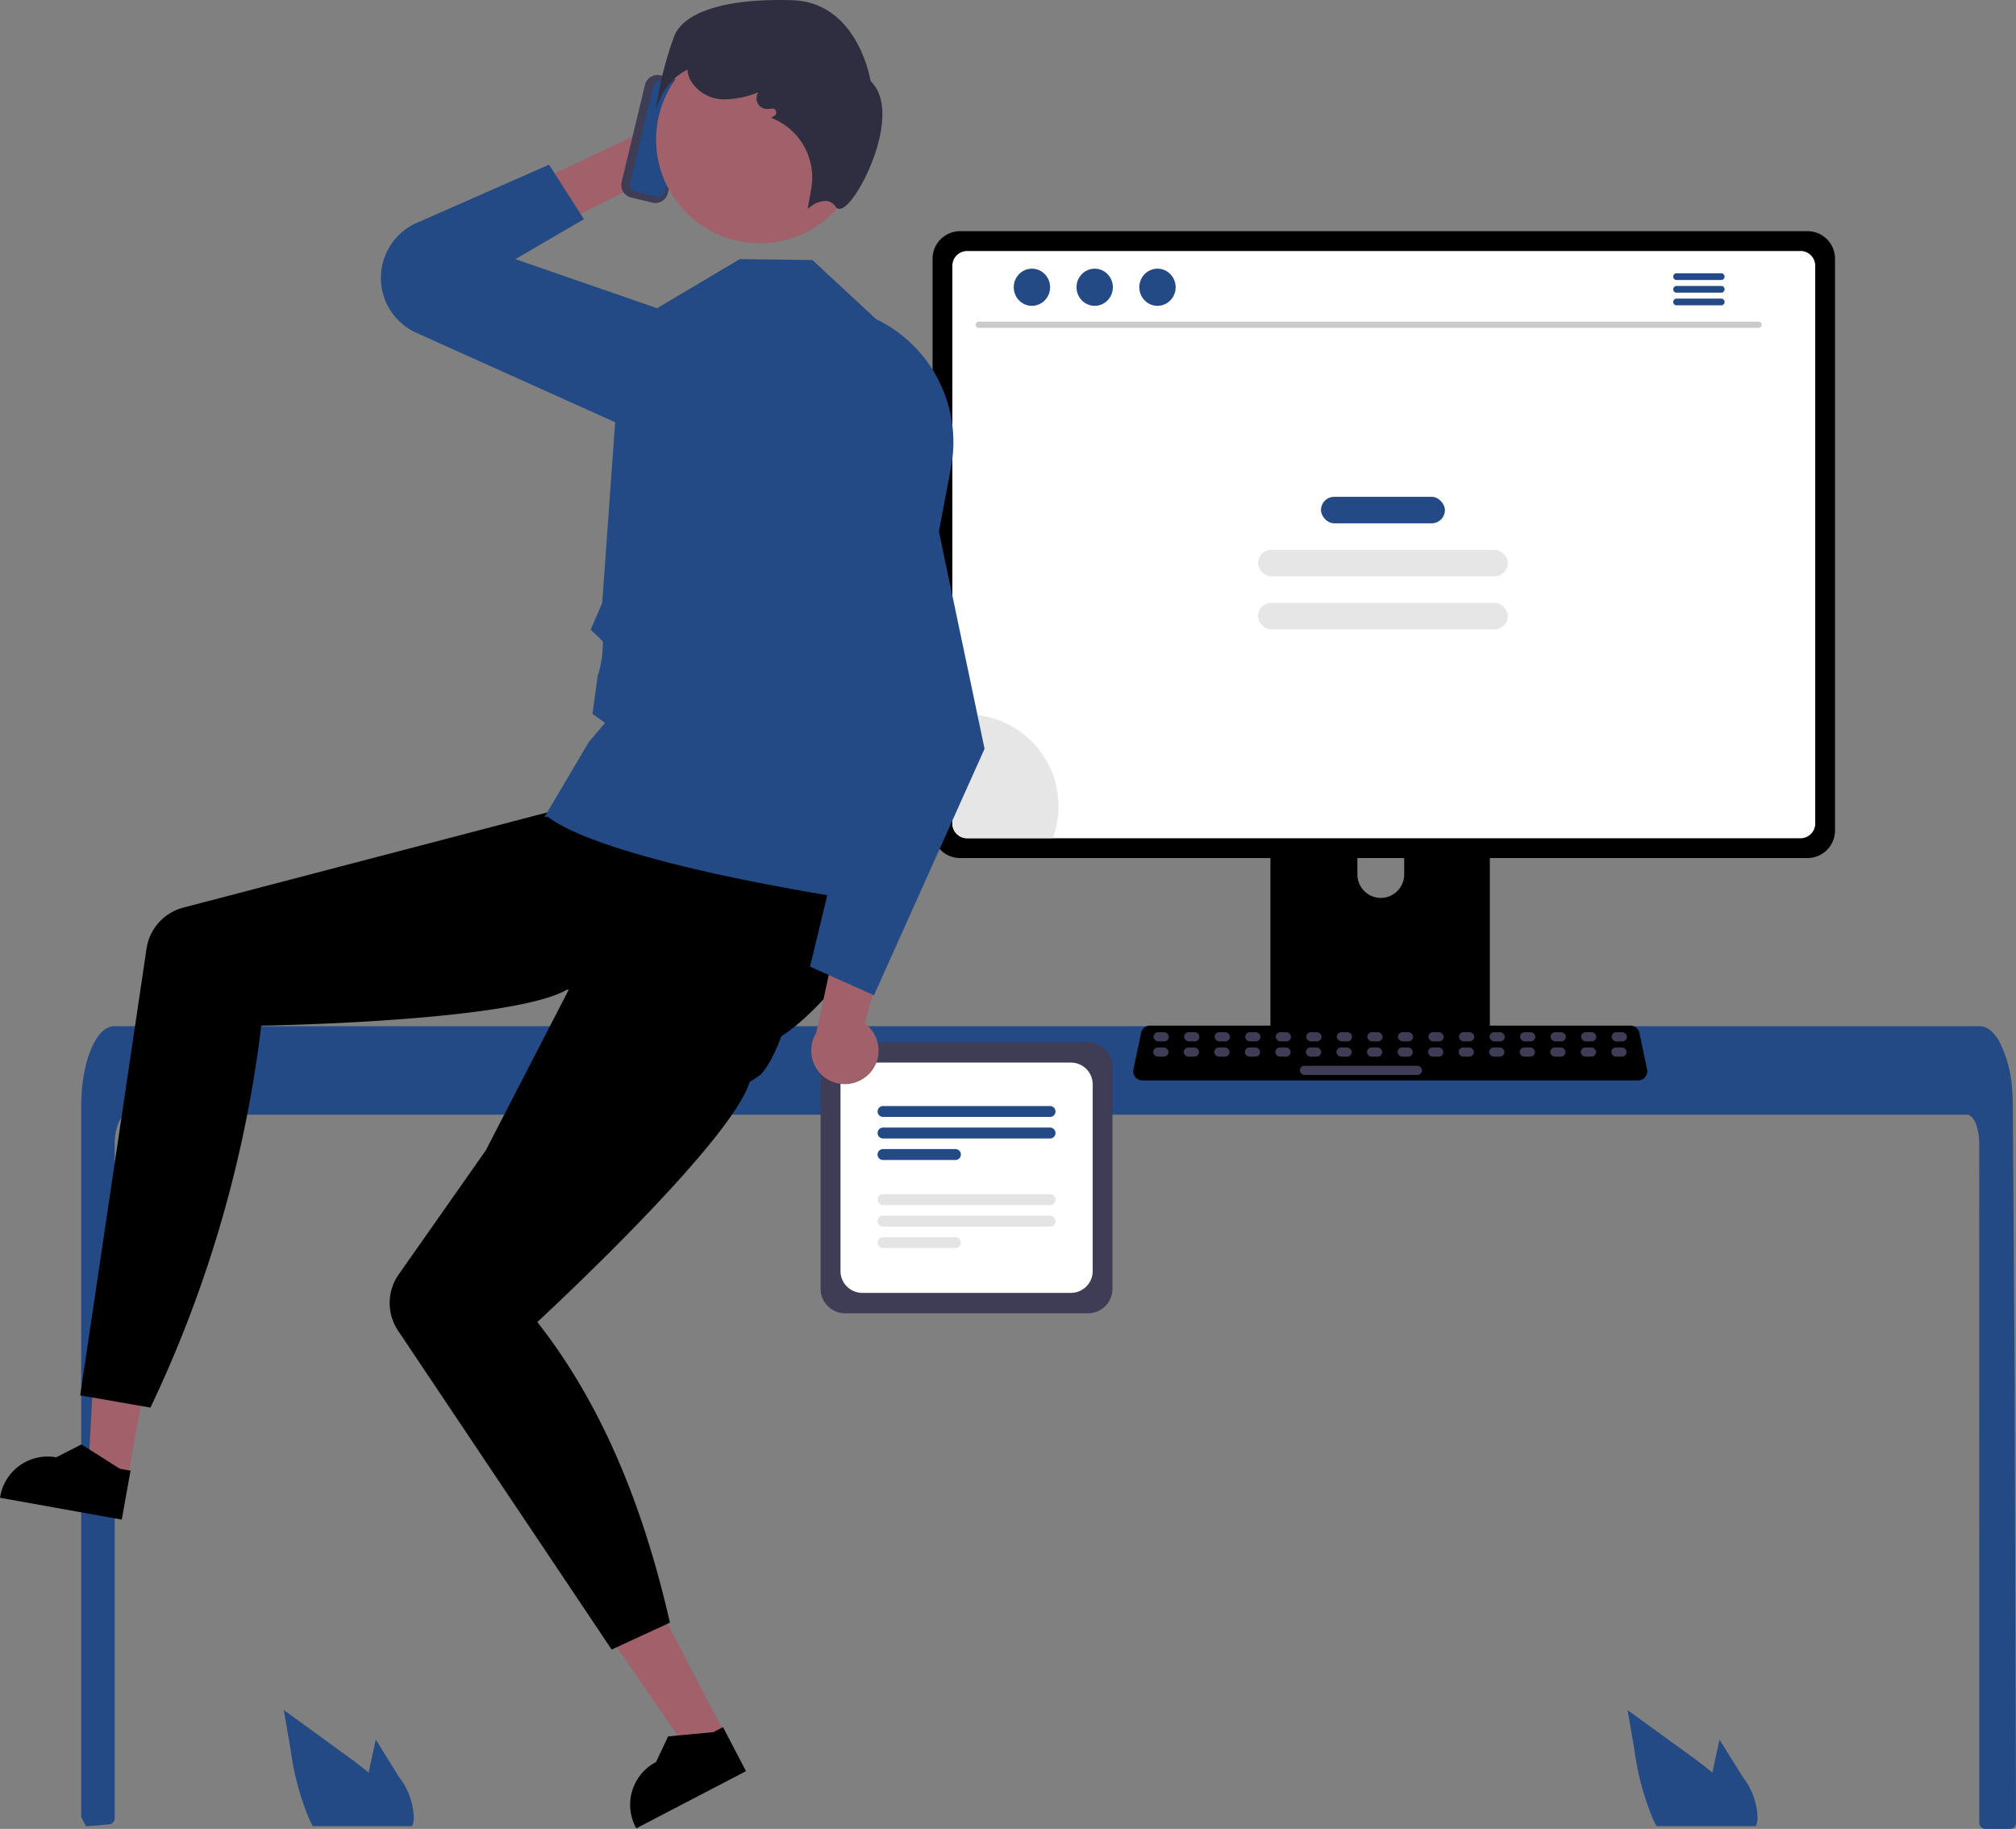 <svg xmlns="http://www.w3.org/2000/svg" width="150.29" height="136.335" viewBox="0 0 150.29 136.335">
  <rect x="0" y="0" width="150.29" height="136.335" fill="#808080" stroke="none"/>
  <g id="undraw_on_the_office_re_cxds" transform="translate(-13.579)">
    <path id="Tracé_8183" data-name="Tracé 8183" d="M431.331,185.706l1.949,3.047,6.955-3.448,3.576-1.093a2.776,2.776,0,0,0,1.094-4.673h0a2.776,2.776,0,0,0-3.858.046l-3,2.97Z" transform="translate(-377.51 -172.273)" fill="#a0616a"/>
    <path id="Tracé_8184" data-name="Tracé 8184" d="M394.437,208.174l-2.6-4.063-9.856,4.336a4.487,4.487,0,0,0-2.643,3.534h0a4.487,4.487,0,0,0,2.56,4.643l15.711,7.065a4.581,4.581,0,0,0,6.036-2.125h0a4.581,4.581,0,0,0-2.53-6.33l-11.785-4.08Z" transform="translate(-337.327 -191.836)" fill="#234a84"/>
    <path id="Tracé_8185" data-name="Tracé 8185" d="M422.64,495.014c0-1.22-.41-2.211-.913-2.213H284.558c-.505,0-.913.993-.915,2.213v50.234a.456.456,0,0,1-.412.454q-.552.053-1.1.1l-.027,0c-.2.018-.4.032-.6.048h0q-.155-.286-.306-.577a.458.458,0,0,1-.052-.212V492.143c0-.337.014-.676.036-1.011a12.957,12.957,0,0,1,.171-1.371c.385-2.115,1.254-3.547,2.243-3.552H422.695a1.066,1.066,0,0,1,.419.089,1.634,1.634,0,0,1,.517.362,3.205,3.205,0,0,1,.508.694,9.139,9.139,0,0,1,.958,3.627c0,.014,0,.027,0,.041.032.369.048.745.046,1.12l.032,4.879.02,2.91.061,9.13.023,3.242.1,33.286h0a.455.455,0,0,1-.455.455H423.1a.455.455,0,0,1-.455-.455Z" transform="translate(-261.512 -409.709)" fill="#234a84"/>
    <path id="Tracé_8186" data-name="Tracé 8186" d="M91.467,442.689l-2.951-.53.64-11.636,4.356.782Z" transform="translate(-68.363 -332.505)" fill="#a0616a"/>
    <path id="Tracé_8187" data-name="Tracé 8187" d="M263.654,628.755l-9.076-1.63.021-.115a3.589,3.589,0,0,1,4.167-2.9h0l1.884-.96,2.867,1.813.792.142Z" transform="translate(-240.999 -515.474)"/>
    <path id="Tracé_8188" data-name="Tracé 8188" d="M543.21,511.628h-18.1a1.831,1.831,0,0,1-1.829-1.829V493.24a1.831,1.831,0,0,1,1.829-1.829h18.1a1.831,1.831,0,0,1,1.829,1.829V509.8A1.831,1.831,0,0,1,543.21,511.628Z" transform="translate(-448.527 -413.726)" fill="#3f3d56"/>
    <path id="Tracé_8189" data-name="Tracé 8189" d="M546.949,515.276H531.4a1.626,1.626,0,0,1-1.624-1.624V499.732a1.626,1.626,0,0,1,1.624-1.624h15.553a1.626,1.626,0,0,1,1.624,1.624v13.919A1.626,1.626,0,0,1,546.949,515.276Z" transform="translate(-453.539 -418.898)" fill="#fff"/>
    <path id="Tracé_8190" data-name="Tracé 8190" d="M554.793,513.152h-12.45a.406.406,0,1,1,0-.812h12.45a.406.406,0,1,1,0,.812Z" transform="translate(-462.934 -429.891)" fill="#234a84"/>
    <path id="Tracé_8191" data-name="Tracé 8191" d="M554.793,520.2h-12.45a.406.406,0,0,1,0-.812h12.45a.406.406,0,0,1,0,.812Z" transform="translate(-462.934 -435.333)" fill="#234a84"/>
    <path id="Tracé_8192" data-name="Tracé 8192" d="M547.74,527.247h-5.4a.406.406,0,0,1,0-.812h5.4a.406.406,0,1,1,0,.812Z" transform="translate(-462.934 -440.776)" fill="#234a84"/>
    <path id="Tracé_8193" data-name="Tracé 8193" d="M554.793,542.007h-12.45a.406.406,0,1,1,0-.812h12.45a.406.406,0,1,1,0,.812Z" transform="translate(-462.934 -452.175)" fill="#e4e4e4"/>
    <path id="Tracé_8194" data-name="Tracé 8194" d="M554.793,549.054h-12.45a.406.406,0,0,1,0-.812h12.45a.406.406,0,0,1,0,.812Z" transform="translate(-462.934 -457.618)" fill="#e4e4e4"/>
    <path id="Tracé_8195" data-name="Tracé 8195" d="M547.74,556.1h-5.4a.406.406,0,0,1,0-.812h5.4a.406.406,0,1,1,0,.812Z" transform="translate(-462.934 -463.061)" fill="#e4e4e4"/>
    <path id="Tracé_8196" data-name="Tracé 8196" d="M686.132,385.934h-14.78a.789.789,0,0,0-.787.789v23.348h16.357V386.724a.789.789,0,0,0-.789-.789Zm-7.34,13.266a1.753,1.753,0,0,1-1.745-1.745v-2.693a1.745,1.745,0,1,1,3.491,0v2.693A1.754,1.754,0,0,1,678.791,399.2Z" transform="translate(-562.277 -332.264)"/>
    <path id="Tracé_8197" data-name="Tracé 8197" d="M670.341,488.675v2.253a.441.441,0,0,0,.44.44h15.578a.443.443,0,0,0,.44-.44v-2.253Z" transform="translate(-562.105 -411.613)" fill="#3f3d56"/>
    <path id="Tracé_8198" data-name="Tracé 8198" d="M625.171,225.888h-63.18a2.051,2.051,0,0,0-2.048,2.048V270.57a2.05,2.05,0,0,0,2.048,2.048h63.18a2.05,2.05,0,0,0,2.048-2.048V227.936A2.051,2.051,0,0,0,625.171,225.888Z" transform="translate(-476.842 -208.655)"/>
    <path id="Tracé_8199" data-name="Tracé 8199" d="M629.666,232.384H567.541a1.1,1.1,0,0,0-1.1,1.1v41.577a1.1,1.1,0,0,0,1.1,1.1h62.125a1.1,1.1,0,0,0,1.1-1.1V233.482a1.1,1.1,0,0,0-1.095-1.1Z" transform="translate(-481.864 -213.672)" fill="#fff"/>
    <path id="Tracé_8200" data-name="Tracé 8200" d="M663.287,490.094H626.326a.68.68,0,0,1-.665-.82l.574-2.724a.683.683,0,0,1,.665-.54h35.814a.683.683,0,0,1,.665.54l.573,2.724a.68.68,0,0,1-.665.82Z" transform="translate(-527.586 -409.555)"/>
    <rect id="Rectangle_372" data-name="Rectangle 372" width="1.138" height="0.683" rx="0.342" transform="translate(99.576 76.946)" fill="#3f3d56"/>
    <rect id="Rectangle_373" data-name="Rectangle 373" width="1.138" height="0.683" rx="0.342" transform="translate(101.853 76.946)" fill="#3f3d56"/>
    <rect id="Rectangle_374" data-name="Rectangle 374" width="1.138" height="0.683" rx="0.342" transform="translate(104.13 76.946)" fill="#3f3d56"/>
    <rect id="Rectangle_375" data-name="Rectangle 375" width="1.138" height="0.683" rx="0.342" transform="translate(106.407 76.946)" fill="#3f3d56"/>
    <rect id="Rectangle_376" data-name="Rectangle 376" width="1.138" height="0.683" rx="0.342" transform="translate(108.683 76.946)" fill="#3f3d56"/>
    <rect id="Rectangle_377" data-name="Rectangle 377" width="1.138" height="0.683" rx="0.342" transform="translate(110.96 76.946)" fill="#3f3d56"/>
    <rect id="Rectangle_378" data-name="Rectangle 378" width="1.138" height="0.683" rx="0.342" transform="translate(113.237 76.946)" fill="#3f3d56"/>
    <rect id="Rectangle_379" data-name="Rectangle 379" width="1.138" height="0.683" rx="0.342" transform="translate(115.513 76.946)" fill="#3f3d56"/>
    <rect id="Rectangle_380" data-name="Rectangle 380" width="1.138" height="0.683" rx="0.342" transform="translate(117.79 76.946)" fill="#3f3d56"/>
    <rect id="Rectangle_381" data-name="Rectangle 381" width="1.138" height="0.683" rx="0.342" transform="translate(120.067 76.946)" fill="#3f3d56"/>
    <rect id="Rectangle_382" data-name="Rectangle 382" width="1.138" height="0.683" rx="0.342" transform="translate(122.344 76.946)" fill="#3f3d56"/>
    <rect id="Rectangle_383" data-name="Rectangle 383" width="1.138" height="0.683" rx="0.342" transform="translate(124.62 76.946)" fill="#3f3d56"/>
    <rect id="Rectangle_384" data-name="Rectangle 384" width="1.138" height="0.683" rx="0.342" transform="translate(126.897 76.946)" fill="#3f3d56"/>
    <rect id="Rectangle_385" data-name="Rectangle 385" width="1.138" height="0.683" rx="0.342" transform="translate(129.174 76.946)" fill="#3f3d56"/>
    <rect id="Rectangle_386" data-name="Rectangle 386" width="1.138" height="0.683" rx="0.342" transform="translate(131.45 76.946)" fill="#3f3d56"/>
    <rect id="Rectangle_387" data-name="Rectangle 387" width="1.138" height="0.683" rx="0.342" transform="translate(133.727 76.946)" fill="#3f3d56"/>
    <rect id="Rectangle_388" data-name="Rectangle 388" width="1.138" height="0.683" rx="0.342" transform="translate(99.55 78.084)" fill="#3f3d56"/>
    <rect id="Rectangle_389" data-name="Rectangle 389" width="1.138" height="0.683" rx="0.342" transform="translate(101.826 78.084)" fill="#3f3d56"/>
    <rect id="Rectangle_390" data-name="Rectangle 390" width="1.138" height="0.683" rx="0.342" transform="translate(104.103 78.084)" fill="#3f3d56"/>
    <rect id="Rectangle_391" data-name="Rectangle 391" width="1.138" height="0.683" rx="0.342" transform="translate(106.38 78.084)" fill="#3f3d56"/>
    <rect id="Rectangle_392" data-name="Rectangle 392" width="1.138" height="0.683" rx="0.342" transform="translate(108.656 78.084)" fill="#3f3d56"/>
    <rect id="Rectangle_393" data-name="Rectangle 393" width="1.138" height="0.683" rx="0.342" transform="translate(110.933 78.084)" fill="#3f3d56"/>
    <rect id="Rectangle_394" data-name="Rectangle 394" width="1.138" height="0.683" rx="0.342" transform="translate(113.21 78.084)" fill="#3f3d56"/>
    <rect id="Rectangle_395" data-name="Rectangle 395" width="1.138" height="0.683" rx="0.342" transform="translate(115.487 78.084)" fill="#3f3d56"/>
    <rect id="Rectangle_396" data-name="Rectangle 396" width="1.138" height="0.683" rx="0.342" transform="translate(117.763 78.084)" fill="#3f3d56"/>
    <rect id="Rectangle_397" data-name="Rectangle 397" width="1.138" height="0.683" rx="0.342" transform="translate(120.04 78.084)" fill="#3f3d56"/>
    <rect id="Rectangle_398" data-name="Rectangle 398" width="1.138" height="0.683" rx="0.342" transform="translate(122.317 78.084)" fill="#3f3d56"/>
    <rect id="Rectangle_399" data-name="Rectangle 399" width="1.138" height="0.683" rx="0.342" transform="translate(124.593 78.084)" fill="#3f3d56"/>
    <rect id="Rectangle_400" data-name="Rectangle 400" width="1.138" height="0.683" rx="0.342" transform="translate(126.87 78.084)" fill="#3f3d56"/>
    <rect id="Rectangle_401" data-name="Rectangle 401" width="1.138" height="0.683" rx="0.342" transform="translate(129.147 78.084)" fill="#3f3d56"/>
    <rect id="Rectangle_402" data-name="Rectangle 402" width="1.138" height="0.683" rx="0.342" transform="translate(131.423 78.084)" fill="#3f3d56"/>
    <rect id="Rectangle_403" data-name="Rectangle 403" width="1.138" height="0.683" rx="0.342" transform="translate(133.7 78.084)" fill="#3f3d56"/>
    <rect id="Rectangle_404" data-name="Rectangle 404" width="9.107" height="0.683" rx="0.342" transform="translate(110.478 79.45)" fill="#3f3d56"/>
    <path id="Tracé_8201" data-name="Tracé 8201" d="M796.116,715.129l-1.755-2.821-.351,1.612c-.061.282-.123.569-.18.854-.5-.426-1.029-.82-1.548-1.2q-2.391-1.735-4.779-3.474l.5,2.891a20.515,20.515,0,0,0,1.389,5.225c.084.184.175.367.273.544h7.408a2.391,2.391,0,0,0,.123-.51.178.178,0,0,0,0-.034A5.116,5.116,0,0,0,796.116,715.129Z" transform="translate(-652.593 -582.628)" fill="#234a84"/>
    <path id="Tracé_8202" data-name="Tracé 8202" d="M356.116,715.129l-1.755-2.821-.351,1.612c-.061.282-.123.569-.18.854-.5-.426-1.029-.82-1.548-1.2q-2.391-1.735-4.779-3.474l.5,2.891a20.517,20.517,0,0,0,1.389,5.225c.084.184.175.367.273.544h7.408a2.389,2.389,0,0,0,.123-.51.178.178,0,0,0,0-.034A5.116,5.116,0,0,0,356.116,715.129Z" transform="translate(-312.768 -582.628)" fill="#234a84"/>
    <path id="Tracé_8204" data-name="Tracé 8204" d="M632.449,255.977h-58.13a.231.231,0,0,1,0-.462h58.13a.231.231,0,0,1,0,.462Z" transform="translate(-487.77 -231.537)" fill="#cacaca"/>
    <ellipse id="Ellipse_130" data-name="Ellipse 130" cx="1.355" cy="1.385" rx="1.355" ry="1.385" transform="translate(89.152 20.028)" fill="#234a84"/>
    <ellipse id="Ellipse_131" data-name="Ellipse 131" cx="1.355" cy="1.385" rx="1.355" ry="1.385" transform="translate(93.832 20.028)" fill="#234a84"/>
    <ellipse id="Ellipse_132" data-name="Ellipse 132" cx="1.355" cy="1.385" rx="1.355" ry="1.385" transform="translate(98.512 20.028)" fill="#234a84"/>
    <path id="Tracé_8205" data-name="Tracé 8205" d="M805.9,239.672h-3.324a.252.252,0,0,0,0,.5H805.9a.252.252,0,1,0,0-.5Z" transform="translate(-664.04 -219.301)" fill="#234a84"/>
    <path id="Tracé_8206" data-name="Tracé 8206" d="M805.9,243.822h-3.324a.252.252,0,0,0,0,.5H805.9a.252.252,0,1,0,0-.5Z" transform="translate(-664.04 -222.506)" fill="#234a84"/>
    <path id="Tracé_8207" data-name="Tracé 8207" d="M805.9,247.967h-3.324a.252.252,0,0,0,0,.5H805.9a.252.252,0,1,0,0-.5Z" transform="translate(-664.04 -225.707)" fill="#234a84"/>
    <rect id="Rectangle_405" data-name="Rectangle 405" width="9.239" height="1.976" rx="0.988" transform="translate(112.056 37.035)" fill="#234a84"/>
    <rect id="Rectangle_406" data-name="Rectangle 406" width="18.624" height="1.976" rx="0.988" transform="translate(107.364 40.986)" fill="#e6e6e6"/>
    <rect id="Rectangle_407" data-name="Rectangle 407" width="18.624" height="1.976" rx="0.988" transform="translate(107.364 44.938)" fill="#e6e6e6"/>
    <path id="Tracé_8208" data-name="Tracé 8208" d="M574.356,390.995a6.788,6.788,0,0,1-.428,2.384h-6.386a1.1,1.1,0,0,1-1.1-1.1v-8.032a6.748,6.748,0,0,1,1.079-.086,6.83,6.83,0,0,1,6.83,6.831Z" transform="translate(-481.864 -330.897)" fill="#e6e6e6"/>
    <path id="Tracé_8209" data-name="Tracé 8209" d="M341.175,414.5c-.1,2.766-5.979,10.229-9.073,11.3-.526.182-.833.282-.833.282l-1.077-.326-13.041-3.946c-2.284,1.343-9.1,2.026-14.685,2.368-4.449.271-8.126.326-8.126.326a91.611,91.611,0,0,1-8.262,28.473l-5.236-.911,4.947-33.313a3.711,3.711,0,0,1,2.732-3.045l35.586-9.308s1.963-.355,6.1,1.641C337.023,411.324,341.244,412.483,341.175,414.5Z" transform="translate(-261.284 -348.047)"/>
    <path id="Tracé_8210" data-name="Tracé 8210" d="M265.718,533.154l-2.659,1.385-6.61-9.6,3.925-2.045Z" transform="translate(-198.063 -403.849)" fill="#a0616a"/>
    <path id="Tracé_8211" data-name="Tracé 8211" d="M469.552,718.968l-8.178,4.261-.054-.1a3.589,3.589,0,0,1,1.524-4.841h0l.9-1.911,3.378-.319.714-.372Z" transform="translate(-400.358 -586.937)"/>
    <path id="Tracé_8212" data-name="Tracé 8212" d="M412.64,435.969c1.193,2.5-.575,11.834-2.825,14.213l-.6.406-.2.105c-1.349,4.564-15.83,17.914-15.83,17.914,4.891,6.231,7.94,13.892,9.885,22.409l-4.345,2.007-15.92-23.767a3.711,3.711,0,0,1,.046-4.2l6.495-9.251,10.583-20.5C407.491,435.076,411.77,434.153,412.64,435.969Z" transform="translate(-339.548 -370.056)"/>
    <path id="Tracé_8213" data-name="Tracé 8213" d="M458.2,283.157c-22.857-3.476-24.939-6.6-25.163-6.546l-.2.049,3.311-5.6,1.215-1.435-.934-.668.371-2.774a8.151,8.151,0,0,0,.4-2.624c-.258-.285-.831-.8-.837-.809l-.074-.067.861-2.009,1.153-16.058,2.972-5.925,6.135-3.637,5.407.065,4.752,4.408a10.171,10.171,0,0,1,5.586,11.051l-2.414,12.749-.888,6.571,1.449,1.449-.9.9-.536,3.07.549,3.477c.429,3.159-1.479,3.347-1.62,3.387-.008,0-.423,1.088-.44,1.088C458.313,283.273,458.309,283.173,458.2,283.157Z" transform="translate(-378.678 -215.737)" fill="#234a84"/>
    <path id="Tracé_8214" data-name="Tracé 8214" d="M524.465,460.2a2.5,2.5,0,0,0-.293-3.816l2.507-8.507-4.408,1.346-1.705,7.872a2.509,2.509,0,0,0,3.9,3.1Z" transform="translate(-446.139 -380.101)" fill="#a0616a"/>
    <path id="Tracé_8215" data-name="Tracé 8215" d="M511.8,326.9l-4.764-2.137,3.822-15.871-7.117-17.277a6.292,6.292,0,0,1,4.524-8.554h0a6.3,6.3,0,0,1,7.452,4.864l4.329,20.6Z" transform="translate(-433.069 -252.706)" fill="#234a84"/>
    <path id="Tracé_8216" data-name="Tracé 8216" d="M458.032,182.72l1.742-7.243a.962.962,0,0,1,1.159-.71l1.579.38a.962.962,0,0,1,.71,1.159l-1.742,7.243a.962.962,0,0,1-1.159.71l-1.579-.38a.962.962,0,0,1-.71-1.159Z" transform="translate(-398.112 -169.152)" fill="#3f3d56"/>
    <path id="Tracé_8217" data-name="Tracé 8217" d="M463.21,176.627a.519.519,0,0,0-.625.383l-1.742,7.243a.519.519,0,0,0,.383.625l1.579.38a.519.519,0,0,0,.625-.383l1.742-7.243a.519.519,0,0,0-.383-.625Z" transform="translate(-400.293 -170.598)" fill="#234a84"/>
    <circle id="Ellipse_133" data-name="Ellipse 133" cx="7.731" cy="7.731" r="7.731" transform="translate(62.49 2.673)" fill="#a0616a"/>
    <path id="Tracé_8218" data-name="Tracé 8218" d="M480.644,165.769l.278-1.566a4.76,4.76,0,0,0-2.758-5.122l-.239-.116.2-.105a.3.3,0,0,0-.181-.569l-.223.028a.8.8,0,0,1-.75-1.243,6.905,6.905,0,0,1-2.43.523,2.9,2.9,0,0,1-2.675-1.5,2.166,2.166,0,0,1-.185-.71,4.306,4.306,0,0,0-1.972,2.027l-.377.842.162-.909a26.684,26.684,0,0,1,1.215-4.487h0c.77-1.836,3.977-2.8,8.794-2.65,4.7.148,5.749,5.512,5.838,6.031,1.337,1.286.851,3.721.44,5.064-.666,2.175-1.98,4.339-2.7,4.453a.334.334,0,0,1-.341-.145.961.961,0,0,0-.658-.437,1.848,1.848,0,0,0-1.195.4Z" transform="translate(-406.857 -150.196)" fill="#2f2e41"/>
  </g>
</svg>

